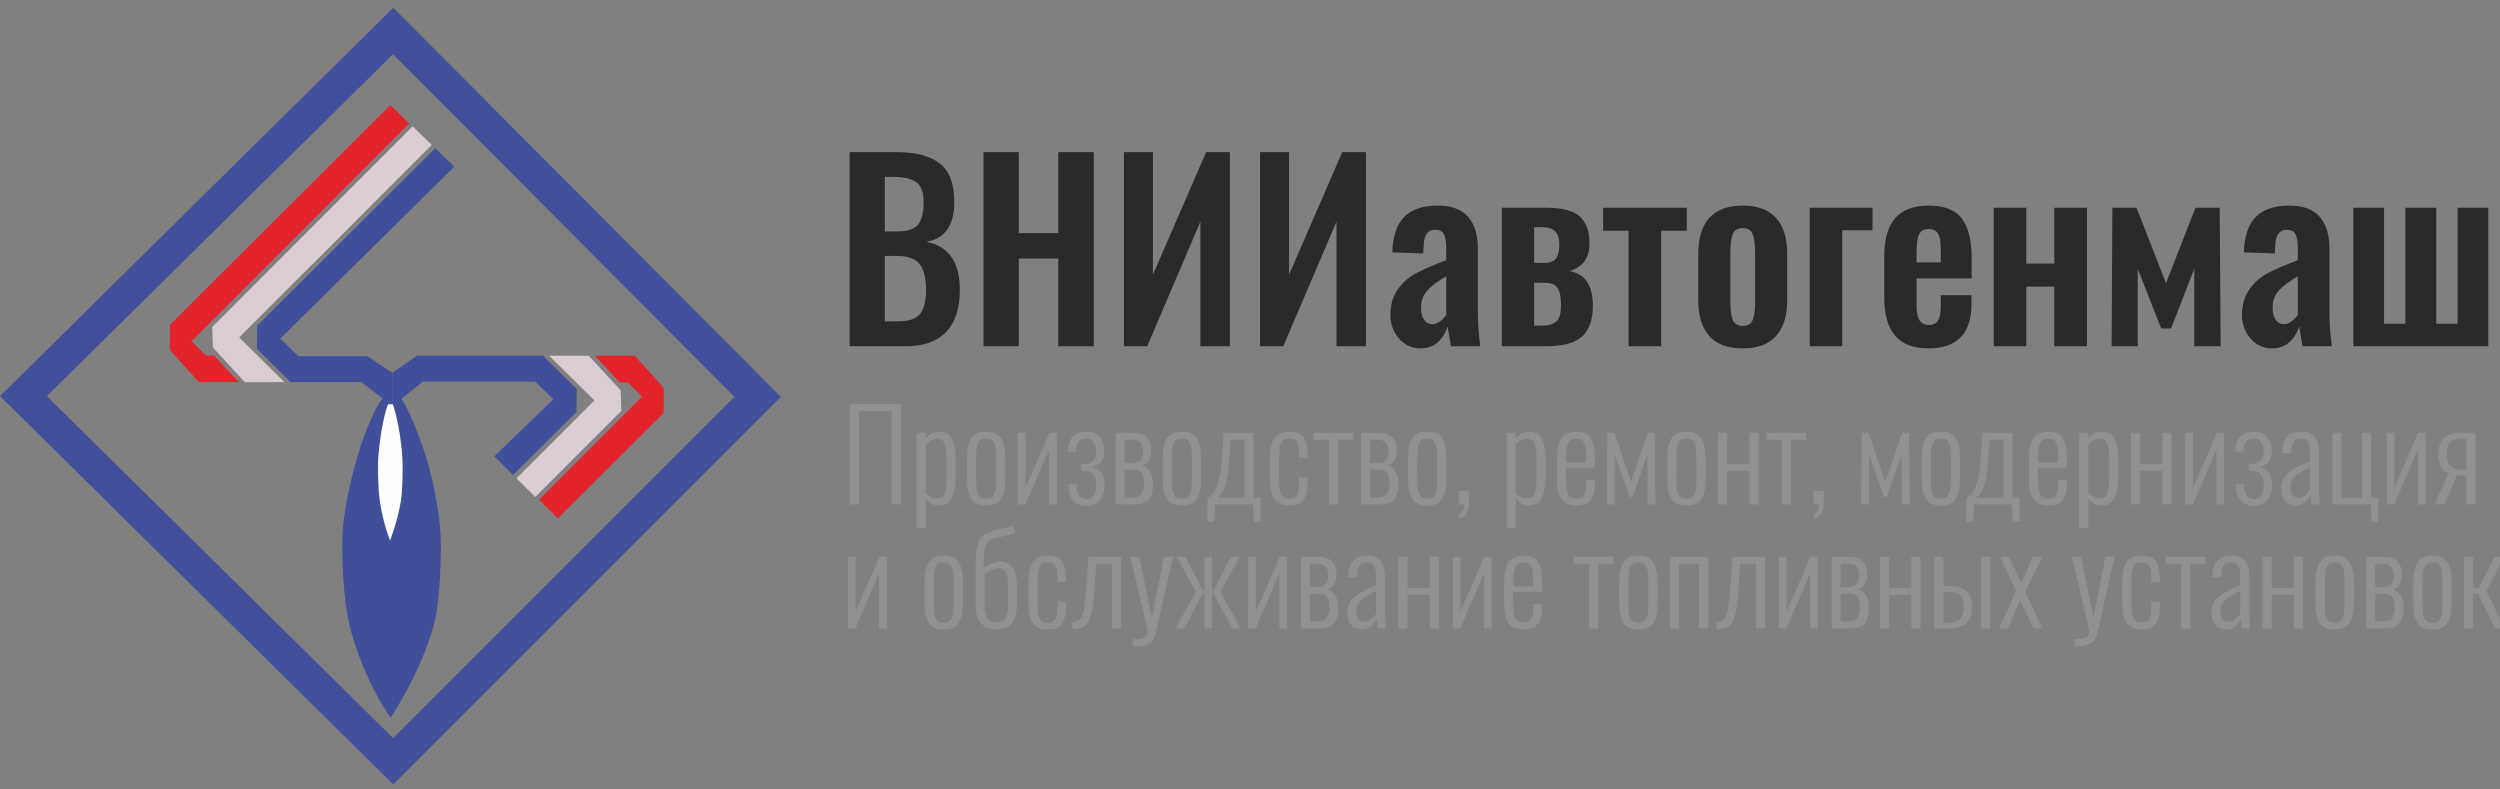 <?xml version="1.0" encoding="UTF-8"?>
<!DOCTYPE svg PUBLIC "-//W3C//DTD SVG 1.1//EN" "http://www.w3.org/Graphics/SVG/1.1/DTD/svg11.dtd">
<!-- Creator: CorelDRAW 2017 -->
<svg xmlns="http://www.w3.org/2000/svg" xml:space="preserve" width="950px" height="300px" version="1.1" style="shape-rendering:geometricPrecision; text-rendering:geometricPrecision; image-rendering:optimizeQuality; fill-rule:evenodd; clip-rule:evenodd"
viewBox="0 0 950 300"
 xmlns:xlink="http://www.w3.org/1999/xlink">
 <rect x="0" y="0" width="950" height="300" fill="#808080" stroke="none"/>
 <defs>
  <style type="text/css">
   <![CDATA[
    .str0 {stroke:#434F9A;stroke-width:12.5;stroke-miterlimit:10}
    .fil0 {fill:none;fill-rule:nonzero}
    .fil4 {fill:#FEFEFE;fill-rule:nonzero}
    .fil5 {fill:#2B2A29;fill-rule:nonzero}
    .fil2 {fill:#E2232A;fill-rule:nonzero}
    .fil1 {fill:#D9CCD2;fill-rule:nonzero}
    .fil6 {fill:#92908F;fill-rule:nonzero}
    .fil3 {fill:#414E9A;fill-rule:nonzero}
   ]]>
  </style>
 </defs>
 <g id="Слой_x0020_1">
  <g id="_2029066723392">
   <polygon class="fil0 str0" points="8.92,150.53 149.4,289.29 287.9,150.79 149.4,11.77 "/>
   <polygon class="fil1" points="208.69,135.18 225.86,152.15 196.24,181.77 203.38,188.85 236.13,156.11 235.87,148.34 223.73,135.18 "/>
   <polygon class="fil2" points="211.95,196.98 252.2,156.93 252.2,147.37 241.23,135.18 226.12,135.18 235.47,145.34 238.59,145.34 243.97,150.73 204.83,189.87 "/>
   <polygon class="fil3" points="194.94,180.52 219.08,156.58 219.13,147.78 206.32,135.18 158.47,135.18 149.08,141.65 149.07,151.77 152.28,151.77 160.67,145.01 203.43,145.04 210.27,151.71 187.83,173.4 "/>
   <polygon class="fil1" points="108.07,145.21 90.9,128.23 164.07,55.07 156.79,48.02 80.64,124.27 80.89,132.05 93.03,145.21 "/>
   <polygon class="fil2" points="148.31,39.93 64.58,123.46 64.58,133.01 75.55,145.21 90.66,145.21 81.31,135.04 78.2,135.04 72.81,129.66 155.53,46.94 "/>
   <polygon class="fil3" points="165.41,56.3 97.7,123.81 97.66,132.6 110.46,145.21 137.34,145.21 145.87,151.77 149.07,151.77 149.08,141.65 139.58,135.35 113.36,135.35 106.51,128.68 172.59,63.35 "/>
   <path class="fil3" d="M145.87 151.37c-1.12,-0.34 -5.58,8.17 -9.04,18.84 -3.55,10.92 -6.09,24.09 -6.6,31.49 -0.56,8.03 0.13,25.6 2.44,35.23 5,20.95 15.74,35.81 15.74,35.81 0,0 11.23,-16.42 16.5,-35.4 2.46,-8.83 2.96,-29.29 2.41,-35.73 -0.75,-8.71 -2.73,-20.19 -6.51,-31.3 -3.5,-10.32 -7.86,-18.97 -8.53,-18.94l-6.41 0z"/>
   <path class="fil4" d="M147.6 153.6c-0.29,-0.15 -1.4,3.48 -2.26,8.03 -0.89,4.66 -1.53,10.28 -1.65,13.44 -0.14,3.42 0.03,10.91 0.6,15.02 1.26,8.94 3.94,15.28 3.94,15.28 0,0 2.81,-7.01 4.13,-15.1 0.61,-3.77 0.74,-12.5 0.6,-15.25 -0.19,-3.71 -0.68,-8.61 -1.63,-13.34 -0.87,-4.41 -1.96,-8.1 -2.13,-8.08l-1.6 0z"/>
   <path class="fil5" d="M322.85 57.82l18.21 0c6.98,0 12.32,1.43 16.02,4.28 3.71,2.85 5.56,7.74 5.56,14.66 0,4.49 -0.91,8 -2.73,10.52 -1.83,2.51 -4.46,4.05 -7.93,4.59 8.5,1.64 12.75,7.71 12.75,18.21 0,7.11 -1.73,12.46 -5.19,16.07 -3.46,3.62 -8.59,5.42 -15.39,5.42l-21.3 0 0 -73.75zm18.03 30.14c3.88,0 6.54,-0.87 7.96,-2.6 1.43,-1.73 2.14,-4.53 2.14,-8.42 0,-3.76 -0.92,-6.33 -2.77,-7.69 -1.86,-1.37 -4.94,-2.05 -9.24,-2.05l-2.74 0 0 20.76 4.65 0zm0.54 34.14c3.95,0 6.68,-0.94 8.2,-2.82 1.52,-1.88 2.27,-4.98 2.27,-9.29 0,-4.43 -0.83,-7.66 -2.5,-9.69 -1.67,-2.04 -4.48,-3.05 -8.42,-3.05l-4.74 0 0 24.85 5.19 0zm32.33 -64.28l13.38 0 0 30.77 15.02 0 0 -30.77 13.48 0 0 73.75 -13.48 0 0 -33.32 -15.02 0 0 33.32 -13.38 0 0 -73.75zm53.35 0l11.02 0 0 46.53 20.21 -46.53 9.02 0 0 73.75 -11.2 0 0 -47.35 -20.22 47.35 -8.83 0 0 -73.75zm51.72 0l11.02 0 0 46.53 20.21 -46.53 9.01 0 0 73.75 -11.2 0 0 -47.35 -20.21 47.35 -8.83 0 0 -73.75zm60.91 74.57c-2.24,0 -4.23,-0.61 -5.96,-1.82 -1.73,-1.21 -3.07,-2.78 -4.01,-4.69 -0.94,-1.91 -1.41,-3.9 -1.41,-5.96 0,-4.07 0.96,-7.42 2.87,-10.06 1.91,-2.65 4.28,-4.69 7.1,-6.15 2.82,-1.46 6.57,-3.07 11.25,-4.83l0 -4.55c0,-2.43 -0.29,-4.2 -0.87,-5.32 -0.58,-1.13 -1.68,-1.69 -3.32,-1.69 -2.79,0 -4.25,1.94 -4.37,5.83l-0.18 3.18 -11.75 -0.45c0.18,-6.07 1.68,-10.55 4.51,-13.43 2.82,-2.88 7.08,-4.33 12.79,-4.33 5.16,0 8.98,1.42 11.47,4.24 2.49,2.82 3.73,6.81 3.73,11.97l0 24.31c0,3.76 0.31,8.08 0.92,12.93l-11.11 0c-0.61,-3.28 -1.04,-5.8 -1.28,-7.56 -0.73,2.37 -1.96,4.36 -3.69,5.97 -1.73,1.61 -3.96,2.41 -6.69,2.41zm4.55 -9.19c1.04,0 2.02,-0.37 2.96,-1.1 0.94,-0.73 1.72,-1.52 2.33,-2.37l0 -14.75c-3.22,1.89 -5.62,3.69 -7.2,5.42 -1.58,1.73 -2.36,3.9 -2.36,6.51 0,1.94 0.37,3.48 1.13,4.6 0.76,1.12 1.81,1.69 3.14,1.69zm26.41 -44.26l16.75 0c6.32,0 10.66,1.16 13.02,3.46 2.37,2.31 3.55,5.56 3.55,9.75 0,2.91 -0.6,5.25 -1.82,7.01 -1.21,1.76 -3.12,3.03 -5.73,3.82 3.28,0.73 5.57,2.23 6.87,4.51 1.31,2.27 1.96,5.2 1.96,8.78 0,5.16 -1.34,9 -4.01,11.52 -2.67,2.52 -7.31,3.78 -13.93,3.78l-16.66 0 0 -52.63zm16.48 20.95c1.82,0 3.17,-0.55 4.05,-1.64 0.88,-1.1 1.32,-2.83 1.32,-5.19 0,-2.31 -0.5,-4.01 -1.5,-5.1 -1,-1.1 -2.63,-1.64 -4.87,-1.64l-3.19 0 0 13.57 4.19 0zm-1.27 23.85c2.42,0 4.24,-0.5 5.46,-1.5 1.21,-1 1.82,-3.11 1.82,-6.33 0,-2.55 -0.29,-4.43 -0.87,-5.64 -0.57,-1.22 -1.33,-1.99 -2.27,-2.33 -0.94,-0.33 -2.23,-0.5 -3.87,-0.5l-3.19 0 0 16.3 2.92 0zm32.95 -36.06l-9.65 0 0 -8.74 31.78 0 0 8.74 -9.74 0 0 43.89 -12.39 0 0 -43.89zm43.35 44.71c-5.65,0 -9.87,-1.56 -12.66,-4.69 -2.79,-3.12 -4.19,-7.66 -4.19,-13.61l0 -17.66c0,-5.95 1.4,-10.49 4.19,-13.62 2.79,-3.12 7.01,-4.69 12.66,-4.69 5.64,0 9.88,1.57 12.7,4.69 2.82,3.13 4.23,7.67 4.23,13.62l0 17.66c0,5.95 -1.41,10.49 -4.23,13.61 -2.82,3.13 -7.06,4.69 -12.7,4.69zm0.09 -8.56c1.88,0 3.12,-0.74 3.73,-2.23 0.61,-1.49 0.91,-3.69 0.91,-6.6l0 -19.39c0,-2.92 -0.3,-5.13 -0.91,-6.65 -0.61,-1.52 -1.85,-2.28 -3.73,-2.28 -1.95,0 -3.22,0.76 -3.83,2.28 -0.6,1.52 -0.91,3.73 -0.91,6.65l0 19.39c0,2.91 0.31,5.11 0.91,6.6 0.61,1.49 1.88,2.23 3.83,2.23zm25.4 -44.89l23.86 0 0 8.56 -11.48 0 0 44.07 -12.38 0 0 -52.63zm45.25 53.45c-5.82,0 -10.1,-1.62 -12.83,-4.87 -2.74,-3.25 -4.1,-8.06 -4.1,-14.43l0 -15.66c0,-6.44 1.38,-11.26 4.14,-14.48 2.76,-3.22 7.03,-4.83 12.79,-4.83 5.95,0 10.16,1.67 12.61,5.01 2.46,3.34 3.69,8.38 3.69,15.12l0 7.55 -20.94 0 0 10.38c0,2.55 0.38,4.4 1.14,5.56 0.76,1.15 1.96,1.73 3.59,1.73 1.58,0 2.72,-0.56 3.42,-1.69 0.7,-1.12 1.05,-2.83 1.05,-5.14l0 -4.46 11.65 0 0 3.64c0,5.4 -1.37,9.52 -4.1,12.34 -2.73,2.82 -6.77,4.23 -12.11,4.23zm4.56 -32.69l0 -5c0,-2.74 -0.34,-4.69 -1,-5.88 -0.67,-1.18 -1.86,-1.77 -3.56,-1.77 -1.76,0 -2.97,0.63 -3.64,1.91 -0.67,1.27 -1,3.64 -1,7.1l0 3.64 9.2 0zm20.12 -20.76l12.38 0 0 21.22 10.65 0 0 -21.22 12.39 0 0 52.63 -12.39 0 0 -22.67 -10.65 0 0 22.67 -12.38 0 0 -52.63zm45.07 0l9.2 0 11.19 28.69 11.2 -28.69 9.2 0 0.36 52.63 -10.01 0 0 -29.5 -8.83 22.76 -3.74 0 -8.92 -22.67 0 29.41 -9.92 0 0.27 -52.63zm60.64 53.45c-2.25,0 -4.23,-0.61 -5.96,-1.82 -1.73,-1.21 -3.07,-2.78 -4.01,-4.69 -0.94,-1.91 -1.41,-3.9 -1.41,-5.96 0,-4.07 0.95,-7.42 2.87,-10.06 1.91,-2.65 4.28,-4.69 7.1,-6.15 2.82,-1.46 6.57,-3.07 11.24,-4.83l0 -4.55c0,-2.43 -0.28,-4.2 -0.86,-5.32 -0.58,-1.13 -1.69,-1.69 -3.32,-1.69 -2.8,0 -4.25,1.94 -4.38,5.83l-0.18 3.18 -11.74 -0.45c0.18,-6.07 1.68,-10.55 4.5,-13.43 2.83,-2.88 7.09,-4.33 12.8,-4.33 5.16,0 8.98,1.42 11.47,4.24 2.49,2.82 3.73,6.81 3.73,11.97l0 24.31c0,3.76 0.31,8.08 0.91,12.93l-11.11 0c-0.6,-3.28 -1.03,-5.8 -1.27,-7.56 -0.73,2.37 -1.96,4.36 -3.69,5.97 -1.73,1.61 -3.96,2.41 -6.69,2.41zm4.55 -9.19c1.03,0 2.02,-0.37 2.96,-1.1 0.94,-0.73 1.72,-1.52 2.32,-2.37l0 -14.75c-3.21,1.89 -5.61,3.69 -7.19,5.42 -1.58,1.73 -2.37,3.9 -2.37,6.51 0,1.94 0.38,3.48 1.14,4.6 0.76,1.12 1.81,1.69 3.14,1.69zm26.41 -44.26l11.65 0 0 44.07 8.1 0 0 -44.07 11.75 0 0 44.07 8.1 0 0 -44.07 11.66 0 0 52.63 -51.26 0 0 -52.63z"/>
   <path class="fil6" d="M322.9 153.55l19.5 0 0 38.15 -3.58 0 0 -35.47 -12.34 0 0 35.47 -3.58 0 0 -38.15zm25.44 10.93l3.43 0 0 2.26c1.42,-1.79 3.16,-2.69 5.23,-2.69 2.39,0 4.01,0.98 4.88,2.95 0.86,1.96 1.29,4.59 1.29,7.88l0 5.75c0,3.74 -0.48,6.59 -1.46,8.55 -0.97,1.96 -2.67,2.94 -5.08,2.94 -1.7,0 -3.32,-0.86 -4.86,-2.59l0 11.12 -3.43 0 0 -36.17zm7.77 24.91c1.44,0 2.41,-0.67 2.89,-2.02 0.49,-1.36 0.73,-3.57 0.73,-6.65l0 -5.84c0,-2.92 -0.24,-5 -0.73,-6.26 -0.48,-1.26 -1.48,-1.88 -2.99,-1.88 -1.41,0 -2.82,0.7 -4.24,2.12l0 18.55c1.26,1.32 2.7,1.98 4.34,1.98zm18.6 2.73c-2.7,0 -4.58,-0.84 -5.65,-2.52 -1.07,-1.68 -1.6,-4.26 -1.6,-7.75l0 -7.53c0,-3.49 0.53,-6.07 1.6,-7.75 1.07,-1.68 2.95,-2.52 5.65,-2.52 2.73,0 4.63,0.84 5.7,2.52 1.07,1.68 1.6,4.26 1.6,7.75l0 7.53c0,3.49 -0.53,6.07 -1.6,7.75 -1.07,1.68 -2.97,2.52 -5.7,2.52zm0 -2.59c1.13,0 1.97,-0.3 2.52,-0.89 0.55,-0.6 0.9,-1.41 1.06,-2.43 0.16,-1.02 0.24,-2.41 0.24,-4.17l0 -7.91c0,-1.76 -0.08,-3.15 -0.24,-4.17 -0.16,-1.02 -0.51,-1.83 -1.06,-2.42 -0.55,-0.6 -1.39,-0.9 -2.52,-0.9 -1.13,0 -1.96,0.3 -2.49,0.9 -0.54,0.59 -0.88,1.4 -1.04,2.42 -0.16,1.02 -0.24,2.41 -0.24,4.17l0 7.91c0,1.76 0.08,3.15 0.24,4.17 0.16,1.02 0.5,1.83 1.04,2.43 0.53,0.59 1.36,0.89 2.49,0.89zm12.06 -25.05l2.92 0 0 20.95 9.09 -20.95 2.78 0 0 27.22 -2.92 0 0 -20.91 -9 20.91 -2.87 0 0 -27.22zm26.04 27.69c-4.52,0 -6.78,-2.7 -6.78,-8.1l3.06 0c0,3.74 1.28,5.6 3.82,5.6 1.32,0 2.26,-0.48 2.83,-1.46 0.56,-0.97 0.84,-2.38 0.84,-4.24 0,-1.78 -0.43,-3.09 -1.29,-3.9 -0.87,-0.82 -2.33,-1.23 -4.41,-1.23l0 -2.54c2.14,0 3.62,-0.38 4.45,-1.13 0.84,-0.76 1.25,-1.94 1.25,-3.54 0,-1.5 -0.32,-2.71 -0.96,-3.62 -0.65,-0.91 -1.56,-1.37 -2.76,-1.37 -2.67,0 -4,1.65 -4,4.95l-3.02 0c0,-5.03 2.37,-7.54 7.12,-7.54 2.23,0 3.9,0.71 5.01,2.12 1.12,1.41 1.67,3.17 1.67,5.28 0,1.85 -0.43,3.28 -1.31,4.28 -0.88,1.01 -1.97,1.6 -3.25,1.79 1.44,0.41 2.58,1.1 3.41,2.07 0.83,0.98 1.25,2.56 1.25,4.76 0,2.48 -0.6,4.41 -1.79,5.77 -1.19,1.37 -2.91,2.05 -5.14,2.05zm11.17 -27.69l6.59 0c2.45,0 4.22,0.61 5.3,1.83 1.08,1.23 1.64,2.8 1.67,4.71 0,1.38 -0.26,2.6 -0.8,3.65 -0.53,1.05 -1.43,1.8 -2.68,2.24 1.44,0.41 2.49,1.23 3.13,2.47 0.64,1.24 0.96,2.73 0.96,4.45 0,2.58 -0.51,4.53 -1.55,5.87 -1.04,1.33 -2.92,2 -5.65,2l-6.97 0 0 -27.22zm6.83 11.49c1.1,0 1.97,-0.4 2.61,-1.18 0.64,-0.78 0.97,-1.93 0.97,-3.44 0,-2.82 -1.4,-4.24 -4.2,-4.24l-2.82 0 0 8.86 3.44 0zm-0.47 13.09c1.53,0 2.66,-0.44 3.36,-1.32 0.71,-0.88 1.06,-2.23 1.06,-4.05 0,-2.01 -0.36,-3.38 -1.08,-4.12 -0.72,-0.74 -1.76,-1.11 -3.11,-1.11l-3.2 0 0 10.6 2.97 0zm18.74 3.06c-2.7,0 -4.58,-0.84 -5.65,-2.52 -1.07,-1.68 -1.6,-4.26 -1.6,-7.75l0 -7.53c0,-3.49 0.53,-6.07 1.6,-7.75 1.07,-1.68 2.95,-2.52 5.65,-2.52 2.73,0 4.63,0.84 5.7,2.52 1.07,1.68 1.6,4.26 1.6,7.75l0 7.53c0,3.49 -0.53,6.07 -1.6,7.75 -1.07,1.68 -2.97,2.52 -5.7,2.52zm0 -2.59c1.13,0 1.97,-0.3 2.52,-0.89 0.55,-0.6 0.9,-1.41 1.06,-2.43 0.16,-1.02 0.24,-2.41 0.24,-4.17l0 -7.91c0,-1.76 -0.08,-3.15 -0.24,-4.17 -0.16,-1.02 -0.51,-1.83 -1.06,-2.42 -0.55,-0.6 -1.39,-0.9 -2.52,-0.9 -1.13,0 -1.96,0.3 -2.5,0.9 -0.53,0.59 -0.87,1.4 -1.03,2.42 -0.16,1.02 -0.24,2.41 -0.24,4.17l0 7.91c0,1.76 0.08,3.15 0.24,4.17 0.16,1.02 0.5,1.83 1.03,2.43 0.54,0.59 1.37,0.89 2.5,0.89zm9.75 -0.19c1.16,-0.72 2.12,-1.74 2.87,-3.06 0.76,-1.32 1.37,-3.21 1.84,-5.67 0.47,-2.47 0.8,-5.73 0.99,-9.78l0.42 -6.35 11.36 0 0 24.72 2.73 0 0 9.04 -2.59 0 -0.29 -6.54 -14.41 0 -0.33 6.54 -2.59 0 0 -8.9zm14.13 -0.14l0 -22.18 -5.23 0 -0.42 4.52c-0.25,4.02 -0.57,7.18 -0.94,9.49 -0.38,2.31 -0.87,4.08 -1.49,5.32 -0.61,1.24 -1.43,2.19 -2.47,2.85l10.55 0zm16.96 2.92c-2.01,0 -3.55,-0.45 -4.62,-1.34 -1.07,-0.89 -1.78,-2.1 -2.14,-3.63 -0.36,-1.52 -0.54,-3.44 -0.54,-5.77l0 -6.35c0,-2.64 0.21,-4.75 0.63,-6.32 0.43,-1.57 1.16,-2.74 2.22,-3.5 1.05,-0.77 2.53,-1.16 4.45,-1.16 2.67,0 4.49,0.73 5.46,2.19 0.97,1.46 1.46,3.64 1.46,6.52l0 1.32 -3.2 0 0 -1.32c0,-1.6 -0.12,-2.84 -0.36,-3.72 -0.23,-0.88 -0.62,-1.5 -1.15,-1.86 -0.53,-0.36 -1.27,-0.54 -2.21,-0.54 -1.07,0 -1.88,0.25 -2.43,0.75 -0.55,0.51 -0.92,1.3 -1.13,2.38 -0.2,1.09 -0.31,2.65 -0.31,4.69l0 7.63c0,1.88 0.11,3.36 0.33,4.43 0.22,1.07 0.62,1.83 1.18,2.31 0.57,0.47 1.37,0.7 2.4,0.7 1.07,0 1.86,-0.22 2.38,-0.68 0.52,-0.46 0.87,-1.14 1.04,-2.05 0.17,-0.91 0.26,-2.18 0.26,-3.82l0 -1.5 3.2 0 0 1.32c0,2.04 -0.18,3.73 -0.54,5.06 -0.36,1.33 -1.05,2.38 -2.05,3.13 -1,0.76 -2.45,1.13 -4.33,1.13zm15.12 -25.01l-5.89 0 0 -2.63 15.12 0 0 2.63 -5.8 0 0 24.59 -3.43 0 0 -24.59zm12.19 -2.63l6.6 0c2.45,0 4.21,0.61 5.3,1.83 1.08,1.23 1.64,2.8 1.67,4.71 0,1.38 -0.27,2.6 -0.8,3.65 -0.54,1.05 -1.43,1.8 -2.69,2.24 1.45,0.41 2.49,1.23 3.14,2.47 0.64,1.24 0.96,2.73 0.96,4.45 0,2.58 -0.52,4.53 -1.55,5.87 -1.04,1.33 -2.92,2 -5.66,2l-6.97 0 0 -27.22zm6.83 11.49c1.1,0 1.97,-0.4 2.62,-1.18 0.64,-0.78 0.96,-1.93 0.96,-3.44 0,-2.82 -1.39,-4.24 -4.19,-4.24l-2.83 0 0 8.86 3.44 0zm-0.47 13.09c1.54,0 2.66,-0.44 3.37,-1.32 0.71,-0.88 1.06,-2.23 1.06,-4.05 0,-2.01 -0.36,-3.38 -1.08,-4.12 -0.72,-0.74 -1.76,-1.11 -3.11,-1.11l-3.21 0 0 10.6 2.97 0zm18.75 3.06c-2.7,0 -4.59,-0.84 -5.65,-2.52 -1.07,-1.68 -1.61,-4.26 -1.61,-7.75l0 -7.53c0,-3.49 0.54,-6.07 1.61,-7.75 1.06,-1.68 2.95,-2.52 5.65,-2.52 2.73,0 4.63,0.84 5.7,2.52 1.06,1.68 1.6,4.26 1.6,7.75l0 7.53c0,3.49 -0.54,6.07 -1.6,7.75 -1.07,1.68 -2.97,2.52 -5.7,2.52zm0 -2.59c1.13,0 1.97,-0.3 2.52,-0.89 0.55,-0.6 0.9,-1.41 1.06,-2.43 0.15,-1.02 0.23,-2.41 0.23,-4.17l0 -7.91c0,-1.76 -0.08,-3.15 -0.23,-4.17 -0.16,-1.02 -0.51,-1.83 -1.06,-2.42 -0.55,-0.6 -1.39,-0.9 -2.52,-0.9 -1.13,0 -1.96,0.3 -2.5,0.9 -0.53,0.59 -0.88,1.4 -1.03,2.42 -0.16,1.02 -0.24,2.41 -0.24,4.17l0 7.91c0,1.76 0.08,3.15 0.24,4.17 0.15,1.02 0.5,1.83 1.03,2.43 0.54,0.59 1.37,0.89 2.5,0.89zm11.73 6.12c0.81,-0.47 1.39,-1.01 1.74,-1.62 0.34,-0.61 0.52,-1.39 0.52,-2.33l-2.03 0 0 -5.14 3.82 0 0 4.76c0,1.54 -0.26,2.75 -0.76,3.63 -0.5,0.88 -1.35,1.62 -2.54,2.21l-0.75 -1.51zm18.46 -31.17l3.44 0 0 2.26c1.41,-1.79 3.15,-2.69 5.22,-2.69 2.39,0 4.02,0.98 4.88,2.95 0.86,1.96 1.3,4.59 1.3,7.88l0 5.75c0,3.74 -0.49,6.59 -1.47,8.55 -0.97,1.96 -2.66,2.94 -5.08,2.94 -1.7,0 -3.31,-0.86 -4.85,-2.59l0 11.12 -3.44 0 0 -36.17zm7.77 24.91c1.44,0 2.41,-0.67 2.9,-2.02 0.48,-1.36 0.73,-3.57 0.73,-6.65l0 -5.84c0,-2.92 -0.25,-5 -0.73,-6.26 -0.49,-1.26 -1.49,-1.88 -2.99,-1.88 -1.42,0 -2.83,0.7 -4.24,2.12l0 18.55c1.25,1.32 2.7,1.98 4.33,1.98zm18.7 2.73c-1.76,0 -3.17,-0.34 -4.24,-1.03 -1.07,-0.69 -1.85,-1.81 -2.36,-3.35 -0.5,-1.54 -0.75,-3.62 -0.75,-6.26l0 -6.88c0,-2.67 0.26,-4.76 0.78,-6.29 0.52,-1.52 1.32,-2.61 2.4,-3.27 1.08,-0.66 2.49,-0.99 4.22,-0.99 1.88,0 3.33,0.4 4.35,1.2 1.02,0.8 1.73,2 2.12,3.61 0.39,1.6 0.59,3.75 0.59,6.45l0 2.45 -11.02 0 0 4.75c0,2.61 0.3,4.43 0.89,5.47 0.6,1.03 1.61,1.55 3.02,1.55 1.19,0 2.11,-0.37 2.75,-1.13 0.65,-0.75 0.97,-2.12 0.97,-4.1l0 -1.88 3.34 0 0 1.51c0,2.63 -0.55,4.66 -1.65,6.07 -1.09,1.42 -2.9,2.12 -5.41,2.12zm3.72 -16.34l0 -2.26c0,-1.63 -0.09,-2.92 -0.26,-3.86 -0.17,-0.95 -0.53,-1.68 -1.06,-2.22 -0.53,-0.53 -1.33,-0.8 -2.4,-0.8 -0.97,0 -1.74,0.21 -2.31,0.64 -0.57,0.42 -0.97,1.16 -1.22,2.21 -0.25,1.05 -0.38,2.54 -0.38,4.45l0 1.84 7.63 0zm8.1 -11.3l2.59 0 6.36 18.69 6.36 -18.69 2.68 0 0.24 27.22 -2.97 0 -0.05 -19.12 -5.7 16.29 -1.08 0 -5.65 -16.2 -0.05 19.03 -2.97 0 0.24 -27.22zm30 27.64c-2.7,0 -4.58,-0.84 -5.65,-2.52 -1.07,-1.68 -1.6,-4.26 -1.6,-7.75l0 -7.53c0,-3.49 0.53,-6.07 1.6,-7.75 1.07,-1.68 2.95,-2.52 5.65,-2.52 2.74,0 4.64,0.84 5.7,2.52 1.07,1.68 1.6,4.26 1.6,7.75l0 7.53c0,3.49 -0.53,6.07 -1.6,7.75 -1.06,1.68 -2.96,2.52 -5.7,2.52zm0 -2.59c1.13,0 1.97,-0.3 2.52,-0.89 0.55,-0.6 0.91,-1.41 1.06,-2.43 0.16,-1.02 0.24,-2.41 0.24,-4.17l0 -7.91c0,-1.76 -0.08,-3.15 -0.24,-4.17 -0.15,-1.02 -0.51,-1.83 -1.06,-2.42 -0.55,-0.6 -1.39,-0.9 -2.52,-0.9 -1.13,0 -1.96,0.3 -2.49,0.9 -0.54,0.59 -0.88,1.4 -1.04,2.42 -0.16,1.02 -0.24,2.41 -0.24,4.17l0 7.91c0,1.76 0.08,3.15 0.24,4.17 0.16,1.02 0.5,1.83 1.04,2.43 0.53,0.59 1.36,0.89 2.49,0.89zm12.06 -25.05l3.44 0 0 11.86 8.48 0 0 -11.86 3.48 0 0 27.22 -3.48 0 0 -12.77 -8.48 0 0 12.77 -3.44 0 0 -27.22zm24.21 2.63l-5.89 0 0 -2.63 15.12 0 0 2.63 -5.79 0 0 24.59 -3.44 0 0 -24.59zm11.87 28.54c0.81,-0.47 1.4,-1.01 1.74,-1.62 0.35,-0.61 0.52,-1.39 0.52,-2.33l-2.03 0 0 -5.14 3.82 0 0 4.76c0,1.54 -0.25,2.75 -0.75,3.63 -0.51,0.88 -1.35,1.62 -2.55,2.21l-0.75 -1.51zm18.51 -31.17l2.59 0 6.36 18.69 6.36 -18.69 2.68 0 0.24 27.22 -2.97 0 -0.05 -19.12 -5.7 16.29 -1.08 0 -5.65 -16.2 -0.05 19.03 -2.97 0 0.24 -27.22zm30 27.64c-2.7,0 -4.58,-0.84 -5.65,-2.52 -1.07,-1.68 -1.6,-4.26 -1.6,-7.75l0 -7.53c0,-3.49 0.53,-6.07 1.6,-7.75 1.07,-1.68 2.95,-2.52 5.65,-2.52 2.73,0 4.63,0.84 5.7,2.52 1.07,1.68 1.6,4.26 1.6,7.75l0 7.53c0,3.49 -0.53,6.07 -1.6,7.75 -1.07,1.68 -2.97,2.52 -5.7,2.52zm0 -2.59c1.13,0 1.97,-0.3 2.52,-0.89 0.55,-0.6 0.9,-1.41 1.06,-2.43 0.16,-1.02 0.24,-2.41 0.24,-4.17l0 -7.91c0,-1.76 -0.08,-3.15 -0.24,-4.17 -0.16,-1.02 -0.51,-1.83 -1.06,-2.42 -0.55,-0.6 -1.39,-0.9 -2.52,-0.9 -1.13,0 -1.96,0.3 -2.49,0.9 -0.54,0.59 -0.88,1.4 -1.04,2.42 -0.16,1.02 -0.24,2.41 -0.24,4.17l0 7.91c0,1.76 0.08,3.15 0.24,4.17 0.16,1.02 0.5,1.83 1.04,2.43 0.53,0.59 1.36,0.89 2.49,0.89zm9.75 -0.19c1.16,-0.72 2.12,-1.74 2.87,-3.06 0.76,-1.32 1.37,-3.21 1.84,-5.67 0.47,-2.47 0.8,-5.73 0.99,-9.78l0.42 -6.35 11.36 0 0 24.72 2.73 0 0 9.04 -2.59 0 -0.29 -6.54 -14.41 0 -0.33 6.54 -2.59 0 0 -8.9zm14.13 -0.14l0 -22.18 -5.23 0 -0.42 4.52c-0.25,4.02 -0.57,7.18 -0.94,9.49 -0.38,2.31 -0.87,4.08 -1.49,5.32 -0.61,1.24 -1.43,2.19 -2.47,2.85l10.55 0zm17 2.92c-1.75,0 -3.17,-0.34 -4.23,-1.03 -1.07,-0.69 -1.86,-1.81 -2.36,-3.35 -0.5,-1.54 -0.75,-3.62 -0.75,-6.26l0 -6.88c0,-2.67 0.26,-4.76 0.77,-6.29 0.52,-1.52 1.32,-2.61 2.41,-3.27 1.08,-0.66 2.48,-0.99 4.21,-0.99 1.88,0 3.34,0.4 4.36,1.2 1.02,0.8 1.72,2 2.12,3.61 0.39,1.6 0.59,3.75 0.59,6.45l0 2.45 -11.02 0 0 4.75c0,2.61 0.29,4.43 0.89,5.47 0.6,1.03 1.6,1.55 3.01,1.55 1.2,0 2.12,-0.37 2.76,-1.13 0.64,-0.75 0.97,-2.12 0.97,-4.1l0 -1.88 3.34 0 0 1.51c0,2.63 -0.55,4.66 -1.65,6.07 -1.1,1.42 -2.9,2.12 -5.42,2.12zm3.73 -16.34l0 -2.26c0,-1.63 -0.09,-2.92 -0.26,-3.86 -0.18,-0.95 -0.53,-1.68 -1.06,-2.22 -0.54,-0.53 -1.34,-0.8 -2.41,-0.8 -0.97,0 -1.74,0.21 -2.3,0.64 -0.57,0.42 -0.98,1.16 -1.23,2.21 -0.25,1.05 -0.37,2.54 -0.37,4.45l0 1.84 7.63 0zm8.05 -11.3l3.44 0 0 2.26c1.41,-1.79 3.15,-2.69 5.23,-2.69 2.38,0 4.01,0.98 4.87,2.95 0.86,1.96 1.3,4.59 1.3,7.88l0 5.75c0,3.74 -0.49,6.59 -1.46,8.55 -0.98,1.96 -2.67,2.94 -5.09,2.94 -1.7,0 -3.31,-0.86 -4.85,-2.59l0 11.12 -3.44 0 0 -36.17zm7.77 24.91c1.45,0 2.41,-0.67 2.9,-2.02 0.48,-1.36 0.73,-3.57 0.73,-6.65l0 -5.84c0,-2.92 -0.25,-5 -0.73,-6.26 -0.49,-1.26 -1.49,-1.88 -2.99,-1.88 -1.42,0 -2.83,0.7 -4.24,2.12l0 18.55c1.25,1.32 2.7,1.98 4.33,1.98zm11.87 -24.91l3.44 0 0 11.86 8.48 0 0 -11.86 3.48 0 0 27.22 -3.48 0 0 -12.77 -8.48 0 0 12.77 -3.44 0 0 -27.22zm20.63 0l2.92 0 0 20.95 9.09 -20.95 2.78 0 0 27.22 -2.92 0 0 -20.91 -9 20.91 -2.87 0 0 -27.22zm26.05 27.69c-4.53,0 -6.79,-2.7 -6.79,-8.1l3.07 0c0,3.74 1.27,5.6 3.81,5.6 1.32,0 2.26,-0.48 2.83,-1.46 0.56,-0.97 0.84,-2.38 0.84,-4.24 0,-1.78 -0.43,-3.09 -1.29,-3.9 -0.87,-0.82 -2.33,-1.23 -4.41,-1.23l0 -2.54c2.14,0 3.62,-0.38 4.46,-1.13 0.83,-0.76 1.24,-1.94 1.24,-3.54 0,-1.5 -0.32,-2.71 -0.96,-3.62 -0.65,-0.91 -1.56,-1.37 -2.76,-1.37 -2.67,0 -4,1.65 -4,4.95l-3.01 0c0,-5.03 2.37,-7.54 7.11,-7.54 2.23,0 3.9,0.71 5.01,2.12 1.12,1.41 1.68,3.17 1.68,5.28 0,1.85 -0.44,3.28 -1.32,4.28 -0.88,1.01 -1.97,1.6 -3.25,1.79 1.44,0.41 2.58,1.1 3.41,2.07 0.83,0.98 1.25,2.56 1.25,4.76 0,2.48 -0.6,4.41 -1.79,5.77 -1.19,1.37 -2.91,2.05 -5.13,2.05zm15.87 -0.05c-1.63,0 -2.95,-0.58 -3.96,-1.74 -1,-1.16 -1.51,-2.61 -1.51,-4.33 0,-1.79 0.36,-3.27 1.06,-4.43 0.71,-1.16 1.8,-2.2 3.28,-3.11 1.47,-0.91 3.69,-2.02 6.64,-3.34l0 -1.94c0,-1.69 -0.1,-3.01 -0.31,-3.95 -0.2,-0.94 -0.55,-1.62 -1.03,-2.03 -0.49,-0.4 -1.17,-0.61 -2.05,-0.61 -2.55,0 -3.82,1.56 -3.82,4.66l0 0.95 -3.39 -0.05c0.03,-2.79 0.63,-4.85 1.79,-6.17 1.16,-1.32 3.03,-1.98 5.61,-1.98 2.38,0 4.09,0.72 5.11,2.17 1.02,1.44 1.53,3.72 1.53,6.83l0 13.23c0,0.88 0.02,1.89 0.07,3.02 0.04,1.13 0.1,1.93 0.16,2.4l-3.06 0 -0.52 -3.77c-0.4,1.19 -1.1,2.19 -2.09,2.99 -0.99,0.8 -2.16,1.2 -3.51,1.2zm1.08 -2.92c0.94,0 1.8,-0.32 2.57,-0.96 0.77,-0.65 1.39,-1.41 1.86,-2.29l0 -8.47c-2.14,1.12 -3.68,2 -4.64,2.63 -0.96,0.63 -1.68,1.33 -2.17,2.1 -0.48,0.77 -0.73,1.76 -0.73,2.99 0,1.35 0.29,2.35 0.87,3.01 0.58,0.66 1.33,0.99 2.24,0.99zm27.51 2.5l-14.6 0 0 -27.22 3.43 0 0 24.77 7.82 0 0 -24.77 3.49 0 0 24.77 2.68 0 0 8.99 -2.54 0 -0.28 -6.54zm6.03 -27.22l2.92 0 0 20.95 9.09 -20.95 2.78 0 0 27.22 -2.92 0 0 -20.91 -9 20.91 -2.87 0 0 -27.22zm23.55 15.44c-1.38,-0.53 -2.37,-1.46 -2.97,-2.8 -0.6,-1.33 -0.9,-2.88 -0.9,-4.64 0,-2.57 0.66,-4.55 1.98,-5.93 1.32,-1.38 3.74,-2.07 7.26,-2.07l4.85 0 0 27.22 -3.44 0 0 -11.02c-1.76,0 -2.95,-0.05 -3.58,-0.14l-4.85 11.16 -3.72 0 5.37 -11.78zm6.78 -1.36l0 -11.97 -1.56 0c-2.35,0.04 -3.93,0.54 -4.73,1.51 -0.8,0.98 -1.2,2.43 -1.2,4.38 0,2.11 0.47,3.64 1.41,4.59 0.94,0.96 2.56,1.46 4.85,1.49l1.23 0z"/>
   <path class="fil6" d="M322.2 211.58l2.92 0 0 20.96 9.09 -20.96 2.78 0 0 27.22 -2.93 0 0 -20.91 -8.99 20.91 -2.87 0 0 -27.22zm36.4 27.64c-2.7,0 -4.58,-0.84 -5.65,-2.52 -1.07,-1.68 -1.6,-4.26 -1.6,-7.74l0 -7.54c0,-3.48 0.53,-6.07 1.6,-7.75 1.07,-1.68 2.95,-2.52 5.65,-2.52 2.74,0 4.64,0.84 5.7,2.52 1.07,1.68 1.6,4.27 1.6,7.75l0 7.54c0,3.48 -0.53,6.06 -1.6,7.74 -1.06,1.68 -2.96,2.52 -5.7,2.52zm0 -2.59c1.13,0 1.97,-0.29 2.52,-0.89 0.55,-0.6 0.91,-1.41 1.06,-2.43 0.16,-1.02 0.24,-2.41 0.24,-4.17l0 -7.91c0,-1.76 -0.08,-3.15 -0.24,-4.17 -0.15,-1.02 -0.51,-1.82 -1.06,-2.42 -0.55,-0.6 -1.39,-0.9 -2.52,-0.9 -1.13,0 -1.96,0.3 -2.49,0.9 -0.54,0.6 -0.88,1.4 -1.04,2.42 -0.16,1.02 -0.23,2.41 -0.23,4.17l0 7.91c0,1.76 0.07,3.15 0.23,4.17 0.16,1.02 0.5,1.83 1.04,2.43 0.53,0.6 1.36,0.89 2.49,0.89zm19.74 2.59c-2.2,0 -4.01,-0.77 -5.44,-2.3 -1.43,-1.54 -2.14,-3.79 -2.14,-6.74l0 -16.77c0,-3.39 0.35,-5.89 1.06,-7.51 0.7,-1.62 1.82,-2.77 3.36,-3.46 0.82,-0.35 1.69,-0.63 2.62,-0.85 0.92,-0.22 1.48,-0.34 1.67,-0.38 1.22,-0.25 2.25,-0.49 3.08,-0.73 0.84,-0.23 1.71,-0.55 2.62,-0.96l0.61 2.87c-0.82,0.41 -1.64,0.72 -2.47,0.94 -0.83,0.22 -1.82,0.44 -2.95,0.66 -0.94,0.19 -1.72,0.36 -2.33,0.52 -0.61,0.16 -1.17,0.38 -1.67,0.66 -0.88,0.47 -1.52,1.24 -1.93,2.31 -0.41,1.07 -0.61,2.6 -0.61,4.62l0 3.86c0.59,-0.63 1.52,-1.2 2.78,-1.72 1.25,-0.52 2.41,-0.78 3.48,-0.78 2.11,0 3.71,0.81 4.81,2.43 1.09,1.61 1.64,4.27 1.64,7.98l0 4.76c0,3.98 -0.69,6.75 -2.07,8.29 -1.38,1.53 -3.42,2.3 -6.12,2.3zm0.28 -2.59c1.54,0 2.66,-0.51 3.37,-1.53 0.71,-1.02 1.06,-2.88 1.06,-5.58l0 -6.55c0,-2.63 -0.28,-4.47 -0.83,-5.51 -0.54,-1.03 -1.49,-1.55 -2.85,-1.55 -0.75,0 -1.64,0.22 -2.66,0.66 -1.02,0.44 -1.86,0.93 -2.52,1.46l0 12.25c0,2.19 0.4,3.8 1.18,4.82 0.79,1.02 1.87,1.53 3.25,1.53zm19.5 2.59c-2.01,0 -3.55,-0.44 -4.62,-1.34 -1.06,-0.89 -1.78,-2.1 -2.14,-3.63 -0.36,-1.52 -0.54,-3.44 -0.54,-5.76l0 -6.36c0,-2.64 0.21,-4.74 0.64,-6.32 0.42,-1.56 1.16,-2.73 2.21,-3.5 1.05,-0.77 2.53,-1.16 4.45,-1.16 2.67,0 4.49,0.73 5.46,2.19 0.98,1.46 1.46,3.64 1.46,6.53l0 1.32 -3.2 0 0 -1.32c0,-1.61 -0.12,-2.85 -0.35,-3.72 -0.24,-0.88 -0.62,-1.5 -1.16,-1.86 -0.53,-0.37 -1.27,-0.55 -2.21,-0.55 -1.07,0 -1.88,0.25 -2.43,0.76 -0.54,0.5 -0.92,1.29 -1.13,2.38 -0.2,1.08 -0.3,2.64 -0.3,4.68l0 7.63c0,1.89 0.11,3.36 0.33,4.43 0.22,1.07 0.61,1.84 1.18,2.31 0.56,0.47 1.36,0.7 2.4,0.7 1.06,0 1.86,-0.22 2.38,-0.68 0.51,-0.45 0.86,-1.14 1.03,-2.05 0.17,-0.91 0.26,-2.18 0.26,-3.81l0 -1.51 3.2 0 0 1.32c0,2.04 -0.18,3.73 -0.54,5.06 -0.36,1.34 -1.04,2.38 -2.05,3.13 -1,0.76 -2.45,1.13 -4.33,1.13zm9.42 -2.82c1.26,-0.03 2.2,-0.38 2.83,-1.04 0.62,-0.66 1.11,-1.85 1.46,-3.58 0.34,-1.72 0.64,-4.41 0.89,-8.05l0.85 -12.15 12.43 0 0 27.22 -3.44 0 0 -24.59 -5.98 0 -0.66 9.52c-0.28,4.24 -0.68,7.42 -1.2,9.54 -0.51,2.12 -1.28,3.61 -2.28,4.47 -1.01,0.86 -2.47,1.3 -4.38,1.3l-0.52 0 0 -2.64zm22.94 6.5c2.2,0 3.67,-0.24 4.43,-0.71 0.75,-0.47 1.13,-1.18 1.13,-2.12 0,-0.6 -0.14,-1.45 -0.41,-2.57 -0.26,-1.11 -0.43,-1.76 -0.49,-1.95l-5.6 -23.97 3.43 0 4.71 23.17 4.57 -23.17 3.49 0 -6.6 29.15c-0.4,1.73 -1.22,2.97 -2.44,3.72 -1.23,0.76 -3,1.13 -5.33,1.13l-0.89 0 0 -2.68zm23.93 -18.04l-7.31 -13.28 3.35 0 6.83 13.04 0.42 0 0 -13.04 2.88 0 0 13.04 0.42 0 6.78 -13.04 3.3 0 -7.26 13.28 7.64 13.94 -3.21 0 -7.25 -13.52 -0.42 0 0 13.52 -2.88 0 0 -13.52 -0.47 0 -7.25 13.52 -3.25 0 7.68 -13.94zm19.87 -13.28l2.92 0 0 20.96 9.09 -20.96 2.78 0 0 27.22 -2.92 0 0 -20.91 -9 20.91 -2.87 0 0 -27.22zm20.07 0l6.59 0c2.45,0 4.21,0.61 5.3,1.83 1.08,1.23 1.64,2.8 1.67,4.71 0,1.39 -0.27,2.6 -0.8,3.65 -0.53,1.06 -1.43,1.8 -2.69,2.24 1.45,0.41 2.49,1.23 3.14,2.47 0.64,1.24 0.96,2.73 0.96,4.45 0,2.58 -0.52,4.53 -1.55,5.87 -1.04,1.33 -2.92,2 -5.65,2l-6.97 0 0 -27.22zm6.82 11.49c1.1,0 1.97,-0.39 2.62,-1.18 0.64,-0.78 0.96,-1.93 0.96,-3.44 0,-2.82 -1.39,-4.24 -4.19,-4.24l-2.82 0 0 8.86 3.43 0zm-0.47 13.09c1.54,0 2.66,-0.44 3.37,-1.32 0.71,-0.88 1.06,-2.23 1.06,-4.05 0,-2.01 -0.36,-3.38 -1.08,-4.12 -0.72,-0.74 -1.76,-1.11 -3.11,-1.11l-3.2 0 0 10.6 2.96 0zm16.72 3.06c-1.63,0 -2.95,-0.58 -3.95,-1.74 -1.01,-1.16 -1.51,-2.6 -1.51,-4.33 0,-1.79 0.35,-3.27 1.06,-4.43 0.71,-1.16 1.8,-2.2 3.27,-3.11 1.48,-0.91 3.69,-2.02 6.64,-3.34l0 -1.93c0,-1.7 -0.1,-3.02 -0.3,-3.96 -0.21,-0.94 -0.55,-1.62 -1.04,-2.02 -0.48,-0.41 -1.17,-0.62 -2.05,-0.62 -2.54,0 -3.81,1.56 -3.81,4.67l0 0.94 -3.39 -0.05c0.03,-2.79 0.63,-4.85 1.79,-6.17 1.16,-1.32 3.03,-1.98 5.6,-1.98 2.39,0 4.09,0.72 5.11,2.17 1.02,1.44 1.53,3.72 1.53,6.83l0 13.23c0,0.88 0.03,1.89 0.07,3.02 0.05,1.13 0.11,1.93 0.17,2.4l-3.06 0 -0.52 -3.77c-0.41,1.2 -1.11,2.19 -2.1,2.99 -0.99,0.8 -2.16,1.2 -3.51,1.2zm1.09 -2.92c0.94,0 1.79,-0.32 2.56,-0.96 0.77,-0.65 1.39,-1.41 1.86,-2.29l0 -8.47c-2.13,1.13 -3.68,2.01 -4.64,2.63 -0.95,0.63 -1.67,1.33 -2.16,2.1 -0.49,0.77 -0.73,1.77 -0.73,2.99 0,1.35 0.29,2.36 0.87,3.01 0.58,0.66 1.33,0.99 2.24,0.99zm12.9 -24.72l3.44 0 0 11.87 8.48 0 0 -11.87 3.48 0 0 27.22 -3.48 0 0 -12.76 -8.48 0 0 12.76 -3.44 0 0 -27.22zm20.63 0l2.92 0 0 20.96 9.09 -20.96 2.78 0 0 27.22 -2.92 0 0 -20.91 -9 20.91 -2.87 0 0 -27.22zm26.9 27.64c-1.76,0 -3.18,-0.34 -4.24,-1.03 -1.07,-0.69 -1.86,-1.81 -2.36,-3.35 -0.5,-1.53 -0.75,-3.62 -0.75,-6.26l0 -6.88c0,-2.67 0.26,-4.76 0.78,-6.28 0.51,-1.53 1.31,-2.62 2.4,-3.28 1.08,-0.66 2.49,-0.99 4.21,-0.99 1.89,0 3.34,0.4 4.36,1.2 1.02,0.8 1.73,2.01 2.12,3.61 0.39,1.6 0.59,3.75 0.59,6.45l0 2.45 -11.02 0 0 4.75c0,2.61 0.3,4.43 0.89,5.47 0.6,1.04 1.6,1.55 3.02,1.55 1.19,0 2.11,-0.37 2.75,-1.13 0.65,-0.75 0.97,-2.12 0.97,-4.09l0 -1.89 3.34 0 0 1.51c0,2.64 -0.55,4.66 -1.65,6.08 -1.1,1.41 -2.9,2.11 -5.41,2.11zm3.72 -16.34l0 -2.26c0,-1.63 -0.09,-2.92 -0.26,-3.86 -0.18,-0.95 -0.53,-1.68 -1.06,-2.22 -0.54,-0.53 -1.34,-0.8 -2.4,-0.8 -0.98,0 -1.75,0.22 -2.31,0.64 -0.57,0.42 -0.98,1.16 -1.23,2.21 -0.25,1.05 -0.37,2.54 -0.37,4.45l0 1.84 7.63 0zm21.24 -8.67l-5.89 0 0 -2.63 15.12 0 0 2.63 -5.79 0 0 24.59 -3.44 0 0 -24.59zm18.65 25.01c-2.7,0 -4.58,-0.84 -5.65,-2.52 -1.07,-1.68 -1.6,-4.26 -1.6,-7.74l0 -7.54c0,-3.48 0.53,-6.07 1.6,-7.75 1.07,-1.68 2.95,-2.52 5.65,-2.52 2.73,0 4.63,0.84 5.7,2.52 1.07,1.68 1.6,4.27 1.6,7.75l0 7.54c0,3.48 -0.53,6.06 -1.6,7.74 -1.07,1.68 -2.97,2.52 -5.7,2.52zm0 -2.59c1.13,0 1.97,-0.29 2.52,-0.89 0.55,-0.6 0.9,-1.41 1.06,-2.43 0.16,-1.02 0.24,-2.41 0.24,-4.17l0 -7.91c0,-1.76 -0.08,-3.15 -0.24,-4.17 -0.16,-1.02 -0.51,-1.82 -1.06,-2.42 -0.55,-0.6 -1.39,-0.9 -2.52,-0.9 -1.13,0 -1.96,0.3 -2.5,0.9 -0.53,0.6 -0.87,1.4 -1.03,2.42 -0.16,1.02 -0.24,2.41 -0.24,4.17l0 7.91c0,1.76 0.08,3.15 0.24,4.17 0.16,1.02 0.5,1.83 1.03,2.43 0.54,0.6 1.37,0.89 2.5,0.89zm12.06 -25.05l14.55 0 0 27.22 -3.44 0 0 -24.54 -7.67 0 0 24.54 -3.44 0 0 -27.22zm17.66 24.82c1.26,-0.03 2.2,-0.38 2.83,-1.04 0.62,-0.66 1.11,-1.85 1.46,-3.58 0.34,-1.72 0.64,-4.41 0.89,-8.05l0.85 -12.15 12.43 0 0 27.22 -3.43 0 0 -24.59 -5.99 0 -0.66 9.52c-0.28,4.24 -0.68,7.42 -1.2,9.54 -0.52,2.12 -1.28,3.61 -2.28,4.47 -1.01,0.86 -2.47,1.3 -4.38,1.3l-0.52 0 0 -2.64zm23.69 -24.82l2.92 0 0 20.96 9.09 -20.96 2.78 0 0 27.22 -2.92 0 0 -20.91 -9 20.91 -2.87 0 0 -27.22zm20.07 0l6.59 0c2.45,0 4.22,0.61 5.3,1.83 1.08,1.23 1.64,2.8 1.67,4.71 0,1.39 -0.27,2.6 -0.8,3.65 -0.53,1.06 -1.43,1.8 -2.68,2.24 1.44,0.41 2.48,1.23 3.13,2.47 0.64,1.24 0.96,2.73 0.96,4.45 0,2.58 -0.52,4.53 -1.55,5.87 -1.04,1.33 -2.92,2 -5.65,2l-6.97 0 0 -27.22zm6.83 11.49c1.09,0 1.97,-0.39 2.61,-1.18 0.64,-0.78 0.97,-1.93 0.97,-3.44 0,-2.82 -1.4,-4.24 -4.2,-4.24l-2.82 0 0 8.86 3.44 0zm-0.48 13.09c1.54,0 2.66,-0.44 3.37,-1.32 0.71,-0.88 1.06,-2.23 1.06,-4.05 0,-2.01 -0.36,-3.38 -1.08,-4.12 -0.72,-0.74 -1.76,-1.11 -3.11,-1.11l-3.2 0 0 10.6 2.96 0zm12.01 -24.58l3.44 0 0 11.87 8.48 0 0 -11.87 3.49 0 0 27.22 -3.49 0 0 -12.76 -8.48 0 0 12.76 -3.44 0 0 -27.22zm20.63 0l3.44 0 0 11.07 1.65 0c3.49,0.03 5.9,0.73 7.26,2.09 1.34,1.37 2.02,3.4 2.02,6.1 0,2.54 -0.7,4.51 -2.1,5.89 -1.39,1.38 -3.88,2.07 -7.46,2.07l-4.81 0 0 -27.22zm17.81 0l3.44 0 0 27.22 -3.44 0 0 -27.22zm-13 25.05c2.45,0 4.13,-0.48 5.04,-1.43 0.91,-0.96 1.36,-2.43 1.36,-4.41 0,-1.91 -0.43,-3.38 -1.29,-4.4 -0.87,-1.02 -2.52,-1.55 -4.97,-1.58l-1.51 0 0 11.82 1.37 0zm26.28 -12.05l-6.12 -13 3.39 0 4.66 9.98 4.48 -9.98 3.48 0 -6.36 13.37 6.46 13.85 -3.3 0 -5.09 -10.69 -4.76 10.69 -3.29 0 6.45 -14.22zm22.18 18.32c2.2,0 3.68,-0.24 4.43,-0.71 0.75,-0.47 1.13,-1.18 1.13,-2.12 0,-0.6 -0.13,-1.45 -0.4,-2.57 -0.27,-1.11 -0.43,-1.76 -0.49,-1.95l-5.61 -23.97 3.44 0 4.71 23.17 4.57 -23.17 3.48 0 -6.59 29.15c-0.41,1.73 -1.23,2.97 -2.45,3.72 -1.22,0.76 -3,1.13 -5.32,1.13l-0.9 0 0 -2.68zm25.48 -3.68c-2.01,0 -3.54,-0.44 -4.61,-1.34 -1.07,-0.89 -1.78,-2.1 -2.14,-3.63 -0.36,-1.52 -0.55,-3.44 -0.55,-5.76l0 -6.36c0,-2.64 0.22,-4.74 0.64,-6.32 0.42,-1.56 1.16,-2.73 2.21,-3.5 1.06,-0.77 2.54,-1.16 4.45,-1.16 2.67,0 4.49,0.73 5.47,2.19 0.97,1.46 1.46,3.64 1.46,6.53l0 1.32 -3.2 0 0 -1.32c0,-1.61 -0.12,-2.85 -0.36,-3.72 -0.23,-0.88 -0.62,-1.5 -1.15,-1.86 -0.53,-0.37 -1.27,-0.55 -2.22,-0.55 -1.06,0 -1.87,0.25 -2.42,0.76 -0.55,0.5 -0.93,1.29 -1.13,2.38 -0.21,1.08 -0.31,2.64 -0.31,4.68l0 7.63c0,1.89 0.11,3.36 0.33,4.43 0.22,1.07 0.61,1.84 1.18,2.31 0.57,0.47 1.37,0.7 2.4,0.7 1.07,0 1.86,-0.22 2.38,-0.68 0.52,-0.45 0.86,-1.14 1.04,-2.05 0.17,-0.91 0.26,-2.18 0.26,-3.81l0 -1.51 3.2 0 0 1.32c0,2.04 -0.18,3.73 -0.54,5.06 -0.36,1.34 -1.05,2.38 -2.05,3.13 -1.01,0.76 -2.45,1.13 -4.34,1.13zm15.12 -25.01l-5.88 0 0 -2.63 15.11 0 0 2.63 -5.79 0 0 24.59 -3.44 0 0 -24.59zm16.91 25.01c-1.63,0 -2.95,-0.58 -3.95,-1.74 -1.01,-1.16 -1.51,-2.6 -1.51,-4.33 0,-1.79 0.35,-3.27 1.06,-4.43 0.7,-1.16 1.8,-2.2 3.27,-3.11 1.48,-0.91 3.69,-2.02 6.64,-3.34l0 -1.93c0,-1.7 -0.1,-3.02 -0.3,-3.96 -0.21,-0.94 -0.55,-1.62 -1.04,-2.02 -0.49,-0.41 -1.17,-0.62 -2.05,-0.62 -2.54,0 -3.81,1.56 -3.81,4.67l0 0.94 -3.39 -0.05c0.03,-2.79 0.62,-4.85 1.79,-6.17 1.16,-1.32 3.02,-1.98 5.6,-1.98 2.39,0 4.09,0.72 5.11,2.17 1.02,1.44 1.53,3.72 1.53,6.83l0 13.23c0,0.88 0.02,1.89 0.07,3.02 0.05,1.13 0.1,1.93 0.17,2.4l-3.07 0 -0.51 -3.77c-0.41,1.2 -1.11,2.19 -2.1,2.99 -0.99,0.8 -2.16,1.2 -3.51,1.2zm1.08 -2.92c0.95,0 1.8,-0.32 2.57,-0.96 0.77,-0.65 1.39,-1.41 1.86,-2.29l0 -8.47c-2.13,1.13 -3.68,2.01 -4.64,2.63 -0.95,0.63 -1.68,1.33 -2.16,2.1 -0.49,0.77 -0.73,1.77 -0.73,2.99 0,1.35 0.29,2.36 0.87,3.01 0.58,0.66 1.32,0.99 2.23,0.99zm12.91 -24.72l3.44 0 0 11.87 8.48 0 0 -11.87 3.48 0 0 27.22 -3.48 0 0 -12.76 -8.48 0 0 12.76 -3.44 0 0 -27.22zm27.37 27.64c-2.7,0 -4.59,-0.84 -5.66,-2.52 -1.06,-1.68 -1.6,-4.26 -1.6,-7.74l0 -7.54c0,-3.48 0.54,-6.07 1.6,-7.75 1.07,-1.68 2.96,-2.52 5.66,-2.52 2.73,0 4.63,0.84 5.69,2.52 1.07,1.68 1.61,4.27 1.61,7.75l0 7.54c0,3.48 -0.54,6.06 -1.61,7.74 -1.06,1.68 -2.96,2.52 -5.69,2.52zm0 -2.59c1.13,0 1.97,-0.29 2.52,-0.89 0.55,-0.6 0.9,-1.41 1.05,-2.43 0.16,-1.02 0.24,-2.41 0.24,-4.17l0 -7.91c0,-1.76 -0.08,-3.15 -0.24,-4.17 -0.15,-1.02 -0.5,-1.82 -1.05,-2.42 -0.55,-0.6 -1.39,-0.9 -2.52,-0.9 -1.13,0 -1.97,0.3 -2.5,0.9 -0.53,0.6 -0.88,1.4 -1.04,2.42 -0.15,1.02 -0.23,2.41 -0.23,4.17l0 7.91c0,1.76 0.08,3.15 0.23,4.17 0.16,1.02 0.51,1.83 1.04,2.43 0.53,0.6 1.37,0.89 2.5,0.89zm12.05 -25.05l6.6 0c2.45,0 4.21,0.61 5.3,1.83 1.08,1.23 1.64,2.8 1.67,4.71 0,1.39 -0.27,2.6 -0.8,3.65 -0.54,1.06 -1.43,1.8 -2.69,2.24 1.45,0.41 2.49,1.23 3.13,2.47 0.65,1.24 0.97,2.73 0.97,4.45 0,2.58 -0.52,4.53 -1.56,5.87 -1.03,1.33 -2.91,2 -5.65,2l-6.97 0 0 -27.22zm6.83 11.49c1.1,0 1.97,-0.39 2.62,-1.18 0.64,-0.78 0.96,-1.93 0.96,-3.44 0,-2.82 -1.4,-4.24 -4.19,-4.24l-2.83 0 0 8.86 3.44 0zm-0.47 13.09c1.54,0 2.66,-0.44 3.37,-1.32 0.71,-0.88 1.06,-2.23 1.06,-4.05 0,-2.01 -0.36,-3.38 -1.08,-4.12 -0.73,-0.74 -1.76,-1.11 -3.11,-1.11l-3.21 0 0 10.6 2.97 0zm18.75 3.06c-2.7,0 -4.59,-0.84 -5.65,-2.52 -1.07,-1.68 -1.61,-4.26 -1.61,-7.74l0 -7.54c0,-3.48 0.54,-6.07 1.61,-7.75 1.06,-1.68 2.95,-2.52 5.65,-2.52 2.73,0 4.63,0.84 5.7,2.52 1.06,1.68 1.6,4.27 1.6,7.75l0 7.54c0,3.48 -0.54,6.06 -1.6,7.74 -1.07,1.68 -2.97,2.52 -5.7,2.52zm0 -2.59c1.13,0 1.97,-0.29 2.52,-0.89 0.55,-0.6 0.9,-1.41 1.06,-2.43 0.15,-1.02 0.23,-2.41 0.23,-4.17l0 -7.91c0,-1.76 -0.08,-3.15 -0.23,-4.17 -0.16,-1.02 -0.51,-1.82 -1.06,-2.42 -0.55,-0.6 -1.39,-0.9 -2.52,-0.9 -1.13,0 -1.97,0.3 -2.5,0.9 -0.53,0.6 -0.88,1.4 -1.04,2.42 -0.15,1.02 -0.23,2.41 -0.23,4.17l0 7.91c0,1.76 0.08,3.15 0.23,4.17 0.16,1.02 0.51,1.83 1.04,2.43 0.53,0.6 1.37,0.89 2.5,0.89zm12.05 -25.05l3.44 0 0 12.01 1.93 0 6.22 -12.01 3.58 0 -6.64 13.14 6.83 14.08 -3.58 0 -6.41 -13.09 -1.93 0 0 13.09 -3.44 0 0 -27.22z"/>
  </g>
 </g>
</svg>
